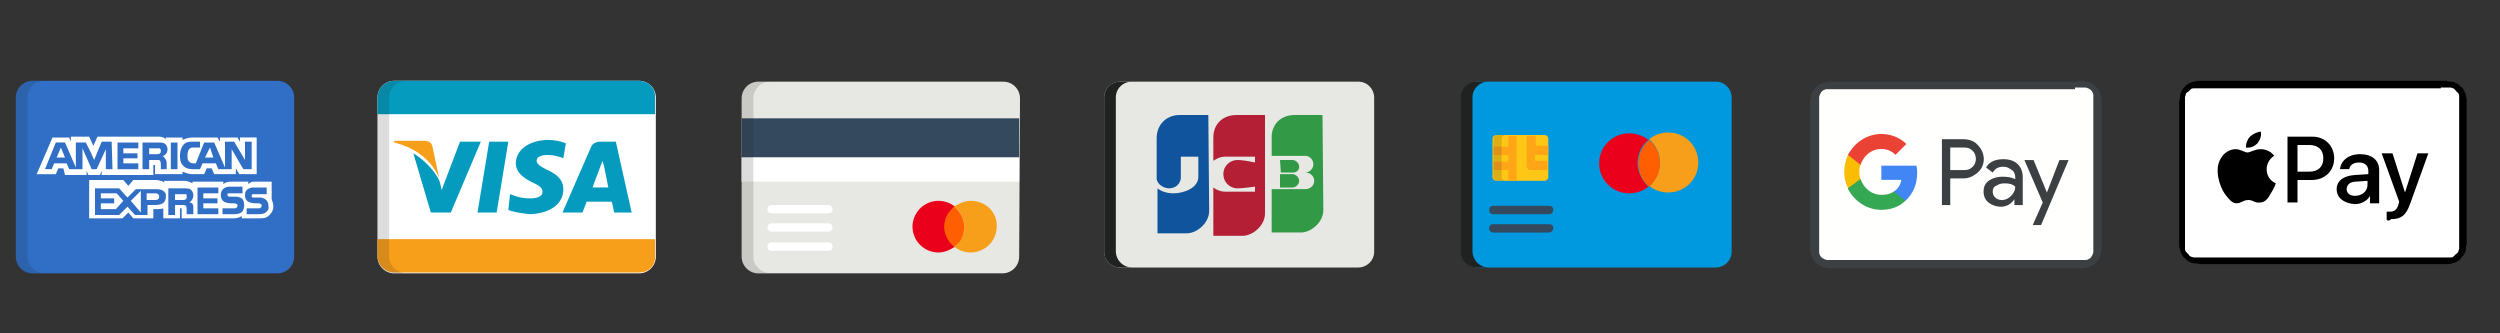 <svg xmlns="http://www.w3.org/2000/svg" xmlns:xlink="http://www.w3.org/1999/xlink" viewBox="0 0 300 40"><rect x="0" y="0" width="300" height="40" fill="#333333" stroke="none"/><style><![CDATA[.V{opacity:.15}.W{fill:#202121}.X{enable-background:new}.Y{fill:#f79f1a}]]></style><path d="M35.3 30.8c0 1.1-.9 2-2 2H3.9c-1.1 0-2-.9-2-2V11.7c0-1.1.9-2 2-2h29.4c1.1 0 2 .9 2 2v19.1z" fill="#306fc5"></path><path d="M3.3 30.8V11.7c0-1.1.9-2 2-2H3.9c-1.1 0-2 .9-2 2v19.1c0 1.1.9 2 2 2h1.4c-1.1-.1-2-.9-2-2z" class="V W X"></path><path d="M6.8 18.9h1l-.5-1.2zm5.3 4.3v.6h1.6v.6h-1.6v.7h1.8l.9-1-.8-.9zm13.1-5.5l-.6 1.2h1zm-8.3 7.8v-2.6l-1.2 1.2zm2.2-1.9c0-.3-.2-.4-.5-.4h-1v.8h1c.3 0 .5-.1.5-.4zm3.2.3c.1 0 .1-.2.1-.3 0-.2 0-.3-.1-.3H21v.7h.9c.2 0 .3 0 .4-.1zm6.5-7.4v.5l-.3-.5h-2.1v.5l-.3-.5h-2.9c-.5 0-.9.1-1.3.3v-.3h-2v.2c-.2-.2-.5-.3-.9-.3h-7.3l-.5 1.1-.5-1.1H8.5v.6l-.2-.5h-2l-.9 2.1-1 2.3h2.3l.3-.7h.6l.2.8h2.6v-.5l.2.5H12l.2-.5v.5h6.2v-1.2h.1c.1 0 .1 0 .1.1v1h3.3v-.3c.3.1.7.3 1.2.3h1.4l.3-.7h.6l.3.7h2.6v-.7l.4.7h2.1v-4.4h-2zm-15.3 3.8h-.8v-2.4l-1.1 2.4H11l-1.1-2.5v2.5H8.3l-.3-.7H6.5l-.3.7h-.8l1.3-3.2h1.1l1.3 3v-3h1.2l.6 1.2.4.9.9-2.2h1.2l.1 3.3zm3.1-2.5h-1.8v.6h1.7v.6h-1.7v.6h1.8v.7h-2.5v-3.2h2.5v.7zm3.2 1.2c.1.2.2.3.2.6v.7h-.7v-.4c0-.2 0-.5-.1-.6l-.1-.1h-1.2v1.1h-.8v-3.2h1.7c.4 0 .7 0 .9.1s.4.4.4.7c0 .5-.3.7-.5.8-.1.1.1.1.2.3zm1.5 1.3h-.8v-3.2h.8v3.2zm8.9 0h-1l-1.4-2.4v2.4h-1.6l-.3-.7h-1.6l-.3.7h-.9c-.4 0-.8-.1-1.1-.4s-.4-.6-.4-1.2c0-.5.1-.9.4-1.3.2-.3.6-.4 1.1-.4h.9v.7h-.7c-.3 0-.4 0-.6.2-.1.1-.2.4-.2.7 0 .4 0 .6.2.8.1.1.3.2.5.2h.3l1-2.5h1.2l1.3 3V17h1.1l1.3 2.2V17h.8v3.3zm-11-1.9c.1-.1.1-.2.1-.4 0-.1-.1-.1-.1-.2h-1.3v.7h.9c.1 0 .2 0 .4-.1-.1.1 0 .1 0 0 0 .1 0 .1 0 0zm13.6 6.4c0-.3-.1-.6-.2-.9v-2.1h-2.2c-.3 0-.6.3-.6.3v-.3h-2.1c-.3 0-.7.1-.9.3v-.3h-3.7v.2c-.3-.2-.8-.3-1-.3h-2.4v.2c-.2-.2-.8-.3-1-.3H16l-.6.7-.6-.7h-4.1v4.6h4l.7-.7.6.7h2.4v-1.1h.2c.3 0 .7 0 1-.1v1.2h2V25h.1c.1 0 .1 0 .1.1v1.1H28c.4 0 .8-.1 1-.3v.3h2c.4 0 .8 0 1.1-.2.4-.3.7-.7.7-1.2 0 .1 0 .1 0 0 0 .1 0 .1 0 0zm-14.2-.2h-.9v1.2h-1.5l-.9-1-1 1h-2.9v-3.2h2.9l.8.9.2.2 1-1h2.4c.5 0 1 .1 1.2.6v.3c0 .8-.6 1-1.3 1zm4.5-.1c.1.1.1.3.1.6v.6h-.8v-.4c0-.2 0-.5-.1-.6s-.3-.1-.5-.1H21v1.2h-.8v-3.2h1.7c.4 0 .7 0 .9.1s.4.4.4.7c0 .5-.3.8-.5.9.2 0 .4.1.4.2zm3.1-1.3h-1.8v.6h1.7v.6h-1.7v.6h1.8v.7h-2.5v-3.2h2.5v.7zm1.9 2.5h-1.4V25h1.4c.1 0 .2 0 .3-.1 0 0 .1-.1.1-.2s0-.2-.1-.2c0 0-.1-.1-.3-.1-.7 0-1.6 0-1.6-1 0-.5.3-1 1.1-1h1.5v.8h-1.7c-.1 0-.1.1-.1.2s.1.2.2.2h.7c.4 0 .7.1.9.3.1.1.2.4.2.7 0 .8-.4 1.1-1.2 1.1zm3.9-.3c-.2.2-.5.3-1 .3h-1.4V25H31c.1 0 .2 0 .3-.1 0 0 .1-.1.1-.2s0-.2-.1-.2c0 0-.1-.1-.3-.1-.7 0-1.6 0-1.6-1 0-.4.2-.8.9-.9H32v.8h-1.7s-.1.1-.1.2 0 .2.2.2h.7a.9.9 0 0 1 .5.1c.1 0 .5.2.6.7v.2c.1.3 0 .5-.2.7zm46.7 5.4c0 1.1-.9 2-2 2H47.3c-1.1 0-2-.9-2-2V11.7c0-1.1.9-2 2-2h29.4c1.1 0 2 .9 2 2v19.1z" fill="#fff"></path><path d="M52.7 21.4l-.8-3.8c-.1-.5-.5-.7-1-.7h-3.6v.2c2.8.7 4.6 2.3 5.4 4.3z" class="Y"></path><path d="M61 17h-2.3l-1.4 8.5h2.3zm-6.9 8.5l3.6-8.5h-2.5L53 22.8l-.2-.9c-.4-1.1-1.7-2.6-3.2-3.5l2.1 7.1h2.4zm13.5-2.8c0-1-.6-1.7-1.9-2.3-.8-.4-1.3-.7-1.3-1.1s.4-.7 1.3-.7c.8 0 1.3.2 1.7.3l.2.1.3-1.8a5.58 5.58 0 0 0-2.1-.4c-2.3 0-3.9 1.2-3.9 2.8 0 1.2 1.2 1.9 2 2.3.9.4 1.2.7 1.2 1.1 0 .6-.7.8-1.4.8a5.38 5.38 0 0 1-2.2-.4l-.3-.1-.2 1.9c.5.2 1.5.4 2.6.5 2.4-.1 4-1.2 4-3zm2.8 1.5h3c.1.3.3 1.3.3 1.3h2.1L73.9 17h-1.8c-.6 0-1 .2-1.2.7l-3.4 7.8h2.4l.5-1.3zm1.6-4.1l.3-.8.2.7.5 2.5h-1.9l.9-2.4zm4.7-10.4H47.3c-1.1 0-2 .9-2 2v2h33.3v-2c.1-1.1-.8-2-1.9-2z" fill="#059bbf"></path><path d="M76.7 32.7H47.3c-1.1 0-2-.9-2-2v-2h33.3v2c.1 1.2-.8 2-1.9 2z" class="Y"></path><path d="M46.7 30.8V11.7c0-1.1.9-2 2-2h-1.4c-1.1 0-2 .9-2 2v19.1c0 1.1.9 2 2 2h1.4c-1.1-.1-2-.9-2-2z" class="V W X"></path><path d="M122.3 30.8c0 1.1-.9 2-2 2H91c-1.1 0-2-.9-2-2v-19c0-1.1.9-2 2-2h29.4c1.1 0 2 .9 2 2l-.1 19z" fill="#e7e8e3"></path><path d="M89 14.2h33.3v4.7H89z" fill="#34495e"></path><path d="M89 18.9h33.3v2.9H89z" fill="#fff"></path><path d="M90.4 30.8v-19c0-1.1.9-2 2-2H91c-1.1 0-2 .9-2 2v19c0 1.1.9 2 2 2h1.4c-1.1-.1-2-.9-2-2z" class="V W X"></path><path d="M113.4 27.2c0-1 .5-1.8 1.2-2.4a3.22 3.22 0 0 0-2-.7 3.12 3.12 0 0 0-3.1 3.1 3.12 3.12 0 0 0 3.1 3.1c.7 0 1.4-.3 2-.7-.7-.5-1.2-1.4-1.2-2.4z" fill="#ea001b"></path><path d="M116.5 24.1c-.7 0-1.4.3-2 .7.7.6 1.2 1.4 1.2 2.4s-.5 1.8-1.2 2.4a3.22 3.22 0 0 0 2 .7 3.12 3.12 0 0 0 3.1-3.1c.1-1.7-1.3-3.1-3.1-3.1z" class="Y"></path><path d="M115.7 27.2c0-1-.5-1.8-1.2-2.4-.7.6-1.2 1.4-1.2 2.4s.5 1.8 1.2 2.4c.8-.5 1.2-1.4 1.2-2.4z" fill="#ff5f01"></path><path d="M99.4 25.6h-6.8a.47.47 0 0 1-.5-.5.47.47 0 0 1 .5-.5h6.8a.47.47 0 0 1 .5.5.47.47 0 0 1-.5.5zm0 2.2h-6.8a.47.47 0 0 1-.5-.5.47.47 0 0 1 .5-.5h6.8a.47.47 0 0 1 .5.5.47.47 0 0 1-.5.5zm0 2.3h-6.8a.47.47 0 0 1-.5-.5.47.47 0 0 1 .5-.5h6.8a.47.47 0 0 1 .5.5c.1.3-.2.5-.5.5z" fill="#fff"></path><path d="M164.9 30.2c0 1.1-.9 1.9-1.9 1.9h-28.6c-1.1 0-1.9-.9-1.9-1.9V11.7c0-1.1.9-1.9 1.9-1.9H163c1.1 0 1.9.9 1.9 1.9v18.5z" fill="#e7e8e3"></path><use xlink:href="#B" class="V W X"></use><path d="M145 13.8h-3.4c-1.6 0-2.8 1.1-2.8 2.8v4.9c.1.6.8 1.1 1.5 1.1.8 0 1.4-.6 1.4-1.3v-2.5h2.1v2.4c0 1.4-1.8 2-3 2-.7 0-1.4-.2-1.9-.6V28h3.5c1.2 0 2.7-1.2 2.7-2.7l-.1-11.5z" fill="#0f549d"></path><path d="M151.8 13.8h-3.4c-1.7 0-2.8 1.1-2.8 2.7v2.8c.3-.2.8-.5 1.4-.5h3.6v.7c-.9-.2-1.7-.3-2.1-.3-.9 0-1.7.7-1.7 1.7 0 .9.7 1.7 1.7 1.7.5 0 1.3-.1 2.1-.2v.6H147c-.5 0-1-.2-1.4-.5v5.8h3.5c1.2 0 2.7-1.2 2.7-2.7V13.8z" fill="#b41f36"></path><path d="M153.6 22.5h1.5c.4 0 .8-.4.8-.8s-.4-.8-.8-.8h-1.5v1.6zm5.1-8.7h-3.3c-.9 0-1.6.3-2.1.8 0 0-.7.7-.7 1.8v2.3h4c.6 0 1 .5 1 1 0 .6-.5 1-1 1 .6 0 1.1.4 1.1 1s-.5 1-1.1 1h-4v5.2h3.5c1.2 0 2.7-1.2 2.7-2.7l-.1-11.4zm-5 6.9h1.5a.68.68 0 0 0 .7-.7c0-.4-.4-.8-.8-.8h-1.5l.1 1.5c-.1 0 0 0 0 0z" fill="#329947"></path><path d="M207.8 30.2c0 1.1-.9 1.9-1.9 1.9h-28.6c-1.1 0-1.9-.9-1.9-1.9V11.7c0-1.1.9-1.9 1.9-1.9h28.6c1.1 0 1.9.9 1.9 1.9v18.5z" fill="#0099df"></path><use xlink:href="#B" x="42.8" class="V W X"></use><path d="M196.5 19.6c0-1.1.5-2.2 1.3-2.8-.6-.5-1.4-.8-2.3-.8-2 0-3.6 1.6-3.6 3.6s1.6 3.6 3.6 3.6c.9 0 1.7-.3 2.3-.8-.7-.7-1.3-1.7-1.3-2.8z" fill="#ea001b"></path><path d="M200.2 15.9c-.9 0-1.7.3-2.3.8.8.7 1.3 1.7 1.3 2.8s-.5 2.2-1.3 2.8c.6.5 1.4.8 2.3.8 2 0 3.6-1.6 3.6-3.6s-1.6-3.6-3.6-3.6z" class="Y"></path><path d="M199.2 19.6c0-1.1-.5-2.2-1.3-2.8-.8.7-1.3 1.7-1.3 2.8s.5 2.2 1.3 2.8c.8-.7 1.3-1.7 1.3-2.8z" fill="#ff5f01"></path><path d="M185.8 21.2a.47.47 0 0 1-.5.5h-5.7a.47.47 0 0 1-.5-.5v-4.5a.47.47 0 0 1 .5-.5h5.7a.47.47 0 0 1 .5.5v4.5z" fill="#ffc715"></path><g fill="#34495e"><use xlink:href="#C"></use><use xlink:href="#C" y="2.2"></use></g><path d="M181 21.7h1v-5.4h-1v1.3h-1.8v1h1.8v.8h-1.8v1h1.8v.8zm4.3-3.1h.5v-1.1h-1.5v-1.2h-1.1v3.6a.47.47 0 0 0 .5.5h2v-1.1h-1.5v-.7h1.1z" fill="#ffa617"></path><path d="M180.2 21.2v-4.5a.47.47 0 0 1 .5-.5h-1a.47.47 0 0 0-.5.5v4.5a.47.47 0 0 0 .5.5h1a.47.47 0 0 1-.5-.5z" class="V W X"></path><path d="M249 9.8h-29.3c-.2 0-.4 0-.7.1-.2 0-.4.1-.6.2s-.4.2-.5.4c-.2.2-.3.3-.4.5s-.2.4-.2.6-.1.4-.1.7v17.4c0 .2 0 .4.1.7 0 .2.1.4.2.6s.2.4.4.5c.2.2.3.3.5.4s.4.2.6.2.4.1.7.1h30c.2 0 .4 0 .7-.1.2 0 .4-.1.6-.2s.4-.2.5-.4c.2-.2.3-.3.4-.5s.2-.4.2-.6.1-.4.1-.7V12.2c0-.2 0-.4-.1-.7 0-.2-.1-.4-.2-.6s-.2-.4-.4-.5c-.2-.2-.3-.3-.5-.4s-.4-.2-.6-.2-.4-.1-.7-.1h-.3c-.1.1-.3.1-.4.1" fill="#3c4043"></path><path d="M249 10.5h1.2c.2 0 .3.1.4.1.1.1.2.1.3.2s.2.2.2.3c.1.1.1.3.1.4v18.7c0 .2-.1.3-.1.4-.1.1-.1.2-.2.3s-.2.2-.3.2c-.1.1-.3.1-.4.1h-30.9c-.2 0-.3-.1-.4-.1-.1-.1-.2-.1-.3-.2s-.2-.2-.2-.3c-.1-.1-.1-.3-.1-.4V11.7c0-.2.1-.3.1-.4.1-.1.1-.2.2-.3s.2-.2.3-.2c.1-.1.3-.1.4-.1H249" fill="#fffffe"></path><g fill="#3c4043"><path d="M234.03 21.406v3.2h-1v-7.9h2.6c.6 0 1.3.2 1.7.7.9.9 1 2.3.1 3.2l-.1.1c-.5.4-1 .7-1.7.7h-1.6zm0-3.7v2.7h1.7c.4 0 .7-.1 1-.4.5-.5.5-1.4 0-1.9-.3-.3-.6-.4-1-.4h-1.7z"></path><path d="M240.43 19.106c.7 0 1.3.2 1.7.6s.6.9.6 1.6v3.3h-1v-.7c-.4.6-1 .9-1.6.9s-1.1-.2-1.5-.5-.6-.8-.6-1.3c0-.6.2-1 .6-1.3s1-.5 1.7-.5c.6 0 1.1.1 1.5.3v-.2c0-.3-.1-.7-.4-.9s-.6-.4-1-.4c-.6 0-1 .2-1.3.7l-.8-.6c.4-.7 1.1-1 2.1-1zm-1.3 3.9c0 .3.1.5.3.7s.5.3.8.3c.4 0 .8-.2 1.1-.5s.5-.7.5-1.1c-.3-.3-.7-.4-1.3-.4a1.69 1.69 0 0 0-1 .3c-.3.1-.4.4-.4.7zm9.1-3.8l-3.3 7.8h-1l1.2-2.7-2.2-5.1h1.1l1.6 3.9 1.5-3.9z"></path></g><path d="M230.06 20.78c0-.3 0-.6-.1-.9h-4.2v1.7h2.4c-.1.6-.4 1.1-.9 1.4v1.1h1.4c.9-.8 1.4-2 1.4-3.3z" fill="#4285f4"></path><path d="M225.76 25.18c1.2 0 2.2-.4 2.9-1.1l-1.4-1.1c-.4.3-.9.4-1.5.4-1.2 0-2.1-.8-2.5-1.9h-1.5v1.2c.8 1.5 2.3 2.5 4 2.5z" fill="#34a853"></path><path d="M223.26 21.48c-.2-.6-.2-1.2 0-1.7v-1.2h-1.5c-.6 1.3-.6 2.8 0 4l1.5-1.1z" fill="#fbbc04"></path><path d="M225.76 17.88a2.34 2.34 0 0 1 1.7.7l1.3-1.3c-.8-.8-1.9-1.2-3-1.2-1.7 0-3.2 1-4 2.5l1.5 1.2c.4-1.1 1.3-1.9 2.5-1.9z" fill="#ea4335"></path><path d="M292.9 9.7h-29c-.2 0-.4 0-.6.1-.2 0-.4.1-.6.2s-.4.2-.5.4c-.1.1-.3.3-.4.5s-.2.4-.2.6 0 .4-.1.6v17.2c0 .2 0 .4.1.6 0 .2.1.4.2.6s.2.4.4.5c.1.1.3.3.5.4s.4.2.6.2.4 0 .6.1h29.7c.2 0 .4 0 .6-.1.2 0 .4-.1.6-.2s.4-.2.5-.4.3-.3.4-.5.2-.4.2-.6 0-.4.1-.6V12.1c0-.2 0-.4-.1-.6 0-.2-.1-.4-.2-.6s-.2-.4-.4-.5c-.1-.1-.3-.3-.5-.4s-.4-.2-.6-.2-.4 0-.6-.1h-.7z"></path><path d="M292.9 10.5h1.1c.2 0 .3.1.4.1.1.1.2.1.3.3l.3.3c.1.1.1.3.1.4v18.2c0 .1-.1.3-.1.4-.1.1-.1.2-.3.3l-.3.3c-.1.1-.3.1-.4.1h-30.7c-.1 0-.3-.1-.4-.1-.1-.1-.2-.1-.3-.3l-.3-.3c-.1-.1-.1-.3-.1-.4V11.7c0-.1.1-.3.1-.4s.1-.2.3-.3l.3-.3c.1-.1.3-.1.4-.1h29.6" fill="#fff"></path><path d="M270.9 17.2c.3-.4.5-.9.4-1.4-.4 0-1 .3-1.3.6s-.5.8-.5 1.3c.6.1 1.1-.2 1.4-.5m.4.7c-.7 0-1.3.4-1.6.4s-.9-.4-1.4-.4c-.7 0-1.4.4-1.8 1.1-.8 1.3-.2 3.3.5 4.3.4.5.8 1.1 1.4 1.1.5 0 .8-.4 1.4-.4s.8.4 1.4.3c.6 0 1-.5 1.3-1.1.4-.6.6-1.2.6-1.2s-1.1-.4-1.1-1.7c0-1.1.9-1.6.9-1.6-.5-.7-1.3-.8-1.6-.8m6.2-1.5c1.5 0 2.6 1.1 2.6 2.6s-1.1 2.6-2.7 2.6h-1.7v2.7h-1.2v-7.9h3zm-1.8 4.2h1.4c1.1 0 1.7-.6 1.7-1.6s-.6-1.6-1.7-1.6h-1.4v3.2zm4.7 2.1c0-1 .8-1.6 2.2-1.7l1.6-.1v-.4c0-.6-.4-1-1.1-1s-1.1.3-1.2.8h-1.1c.1-1 1-1.8 2.4-1.8s2.3.7 2.3 1.9v4h-1.1v-.9c-.3.6-1.1 1-1.8 1-1.4-.1-2.2-.8-2.2-1.8zm3.7-.5v-.5l-1.4.1c-.7 0-1.1.4-1.1.9s.4.8 1 .8c.9 0 1.5-.6 1.5-1.3zm2.3 4.2v-1h.4c.5 0 .8-.2 1-.8l.1-.4-2.1-5.8h1.3l1.5 4.7 1.5-4.7h1.3l-2.2 6.1c-.5 1.4-1.1 1.8-2.3 1.8-.1.2-.4.2-.5.1z"></path><defs><path id="B" d="M133.9 30.2V11.7c0-1.1.9-1.9 1.9-1.9h-1.4c-1.1 0-1.9.9-1.9 1.9v18.5c0 1.1.9 1.9 1.9 1.9h1.4a1.97 1.97 0 0 1-1.9-1.9z"></path><path id="C" d="M185.9 25.7h-6.7a.47.47 0 0 1-.5-.5.47.47 0 0 1 .5-.5h6.7a.47.47 0 0 1 .5.5c0 .2-.2.5-.5.5z"></path></defs></svg>